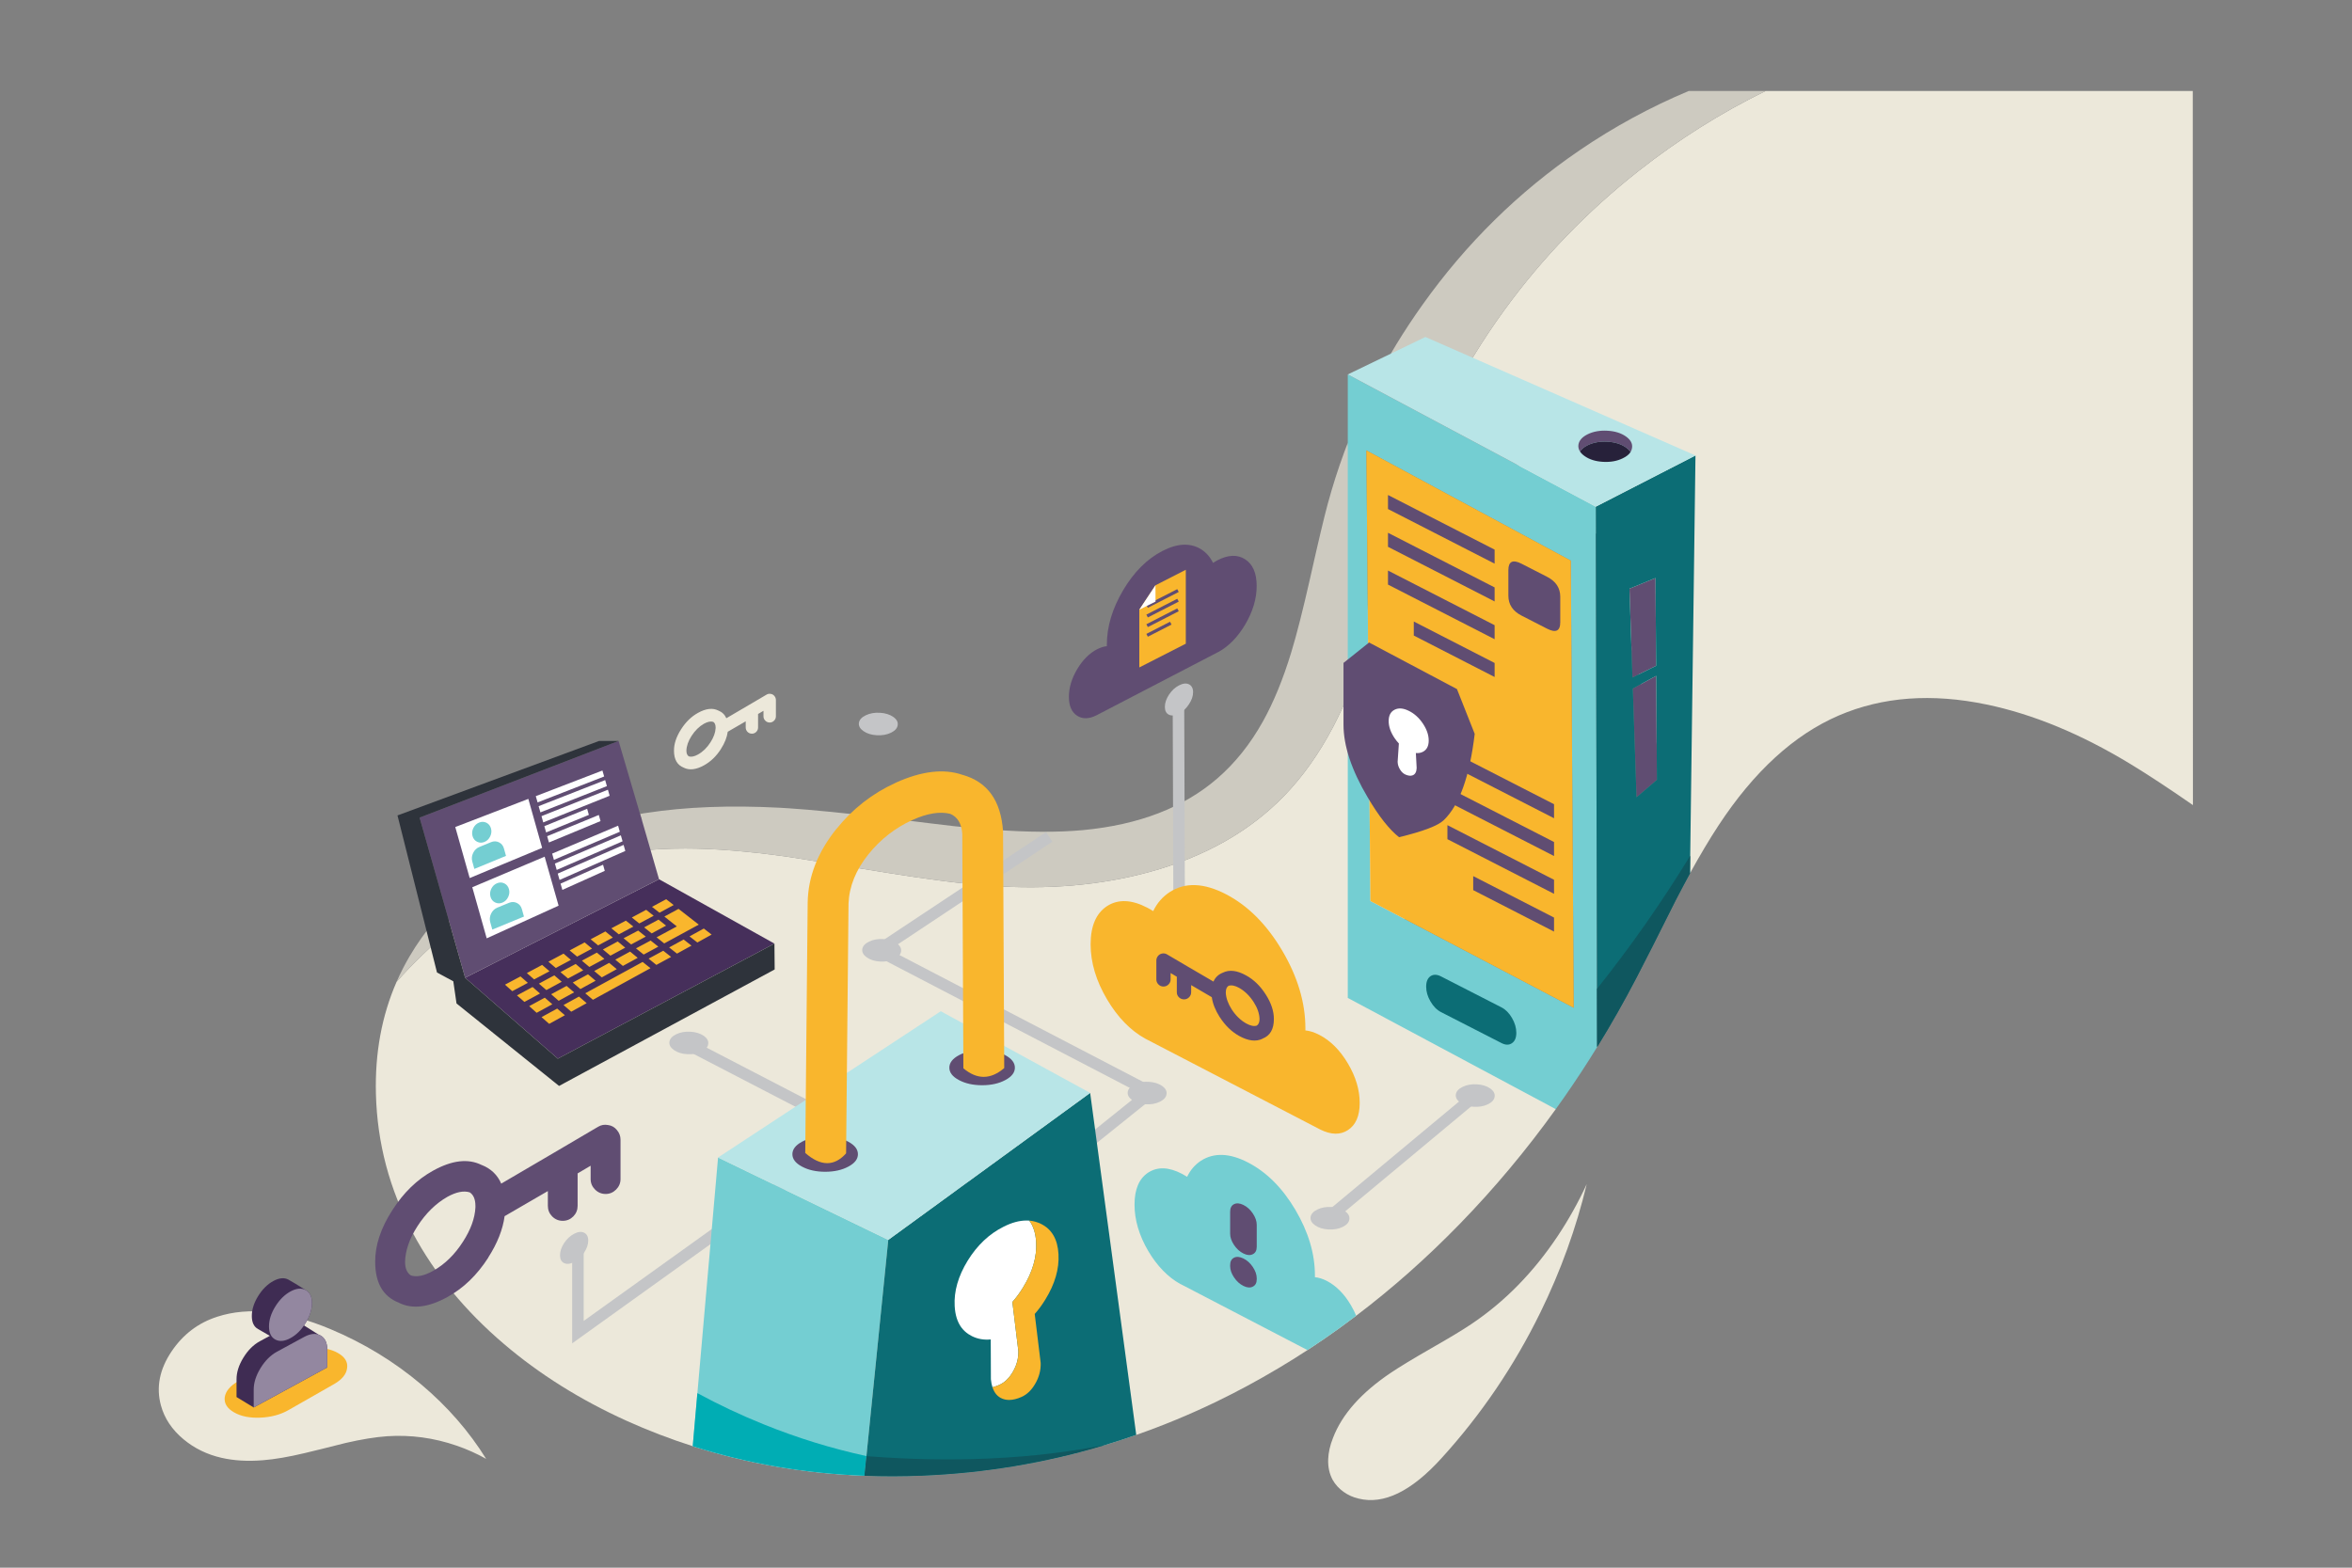 
<svg xmlns="http://www.w3.org/2000/svg" version="1.1" xmlns:xlink="http://www.w3.org/1999/xlink" preserveAspectRatio="none" x="0px" y="0px" width="1500px" height="1000px" viewBox="0 0 1500 1000">
<rect x="0" y="0" width="1500" height="1000" fill="#808080" stroke="none"/>
<defs>
<g id="Layer0_0_FILL">
<path fill="#ECE8DA" stroke="none" d="
M 1001.1 324.6
Q 999.381 330.314 998 334.55 988.4 363.8 977.35 384.9 964 410.35 946.25 428.75 913.05 463 860.1 477.45 813.7 490.15 758.6 486.25 732.9 484.4 693.6 478.05 633.95 468.35 628.7 467.6 591.8 462.45 564.25 462.45 529.8 462.4 500.75 470 454.75 481.95 414.25 514.7 395.944 529.54 380.05 547.55 365.866 580.041 366.9 619.1 368.1 665.95 390.5 707.85 411.45 746.9 448.55 778.5 482.5 807.45 526.75 827.5 547.433 836.829 568.95 843.7 621.217 860.379 678.45 862.55 696.57 863.261 715.2 862.5 785.766 859.62 851.8 836.5 877.502 827.537 902.5 815.5 922.872 805.661 942.4 794 951.811 788.422 961 782.4 966.206 779.017 971.3 775.5 981.817 768.294 992.05 760.5 1026.519 734.404 1058.05 702 1091.27 667.836 1119.35 628.7
L 1023.75 514.55 1001.1 324.6
M 1525.6 -20.75
L 1253.15 -20.75
Q 1210.281 0.228 1172.1 30.3 1122.9 69.05 1086.6 118.95 1065.728 147.66 1050.25 178.45
L 1149.8 265.75 1204.95 478.25
Q 1214.65 460.663 1223.1 447.8 1257.1 396 1299.85 377.6 1341.6 359.65 1394.15 370.6 1438.45 379.85 1485.35 408.25 1502.252 418.48 1525.7 434.75 1525.611 150.15 1525.6 -20.75 Z"/>

<path fill="#CDCAC0" stroke="none" d="
M 986.7 203.65
Q 985.525 206.716 984.4 209.75 978.511 225.777 974 242.35 970.5 255.15 962.7 289.95 955.8 320.5 950.6 337.5 942.8 363.05 932.6 381.35 920.55 403 903.5 417.75 871.25 445.65 817.95 450.7 794.12 452.946 760.3 450.45 754.847 450.08 749.1 449.55 735.875 448.362 721.25 446.5 670.317 440.062 642.15 437.7 635.555 437.133 630.2 436.8 627.358 436.622 624.55 436.45 576.979 433.943 539.35 439.75 538.336 439.906 537.3 440.05 536.346 440.233 535.35 440.4
L 536.55 444.4 399.2 515.1
Q 398.888 515.537 398.55 515.95 397.248 517.703 395.95 519.5 391.894 525.202 388.35 531.25 386.308 534.729 384.45 538.3 382.089 542.852 380.05 547.55 395.944 529.54 414.25 514.7 454.75 481.95 500.75 470 529.8 462.4 564.25 462.45 591.8 462.45 628.7 467.6 633.95 468.35 693.6 478.05 732.9 484.4 758.6 486.25 813.7 490.15 860.1 477.45 913.05 463 946.25 428.75 964 410.35 977.35 384.9 988.4 363.8 998 334.55 999.381 330.314 1001.1 324.6
L 986.7 203.65
M 1253.15 -20.75
L 1204.1 -20.75
Q 1167.43 -5.363 1134.5 17.1 1076.2 56.85 1034.4 115.55 1025.498 128.025 1017.65 140.9 1015.875 143.849 1014.15 146.8
L 1050.25 178.45
Q 1065.728 147.66 1086.6 118.95 1122.9 69.05 1172.1 30.3 1210.281 0.228 1253.15 -20.75 Z"/>
</g>

<g id="Layer0_1_FILL">
<path fill="#C4C5C7" stroke="none" d="
M 843.05 775.5
L 847.75 781.15 944.2 700.8 939.5 695.15 843.05 775.5
M 671.15 536.9
L 667.1 530.8 552.85 606.65 727.15 697.4 640.7 766.85 548.5 719.05
Q 548.333 718.971 548.15 718.85
L 440.65 663.1 437.25 669.65 539.45 722.65 372.25 842.6 372.25 795.55 364.9 795.55 364.9 856.9 546.75 726.45 641.55 775.6 740.55 696.1 567.3 605.9 671.15 536.9
M 755.25 450.35
L 747.9 450.35
Q 748.025 503.861 748.4 600.4
L 755.75 600.35
Q 755.375 503.839 755.25 450.35 Z"/>
</g>

<g id="Layer0_2_FILL">
<path fill="#462F5B" stroke="none" d="
M 621.05 523.1
L 547.45 482.05 423.8 544.9 482.9 596.5 621.05 523.1 Z"/>

<path fill="#604D72" stroke="none" d="
M 536.55 444.4
L 535.35 440.4 521.65 393.85 394.75 442.75 423.8 544.9 547.45 482.05 536.55 444.4
M 1183.4 352.3
L 1168.5 360.4 1170.85 429.75 1183.85 418.6 1183.4 352.3
M 1182.95 289.9
L 1166.35 296.7 1168.25 353.35 1183.35 345.9 1182.95 289.9 Z"/>

<path fill="#2E333B" stroke="none" d="
M 521.65 393.85
L 509.2 393.85 380.65 441.35 405.85 541.55 416.25 547.15 418.3 561.3 483.7 613.9 621.2 539.6 621.05 523.1 482.9 596.5 423.8 544.9 394.75 442.75 521.65 393.85 Z"/>

<path fill="#ECE8DA" stroke="none" d="
M 1120.55 709.7
Q 1097.4 744.4 1065.6 765.75 1057.45 771.25 1040.1 781.15 1022.6 791.2 1014.5 796.65 985.9 815.75 977.25 838.5 974.45 845.55 974.2 852.05 973.95 859.5 977.1 865.25 979.6 869.65 984.05 872.85 988.35 875.9 993.5 877.1 1017.6 883.15 1046.35 851.5 1084.45 809.65 1109.6 758.25 1128.999 718.606 1139.1 676.5 1131.016 694.002 1120.55 709.7
M 265.75 761.1
Q 247.55 766.95 236.6 783.2 225.1 800.25 229.75 817.6 233.1 830.05 244.2 839.3 254.6 847.95 268.35 851.1 280.3 853.85 294.9 852.65 306.2 851.75 321.5 848.1 330.2 846.05 347.55 841.65 362.75 838.15 374 837.35 396.55 835.85 418.35 843.35 428.332 846.799 437.2 851.8 420.841 825.447 395.9 804.4 369.9 782.45 337.85 769 295.7 751.4 265.75 761.1 Z"/>

<path fill="#74CED2" stroke="none" d="
M 1144.85 244.4
L 986.7 160.05 986.7 557.75 1119.35 628.7
Q 1130.438 613.322 1140.7 597.15 1143.26 593.143 1145.75 589.05
L 1144.85 244.4
M 998.55 208.5
L 1128.95 278.8 1130.8 564.05 1001.15 495.95 998.55 208.5
M 693.65 712.1
L 585.1 659.55 568.95 843.7
Q 621.217 860.379 678.45 862.55
L 693.65 712.1 Z"/>

<path fill="#F9B62D" stroke="none" d="
M 1128.95 278.8
L 998.55 208.5 1001.15 495.95 1130.8 564.05 1128.95 278.8 Z"/>

<path fill="#0C6D75" stroke="none" d="
M 1208.45 211.75
L 1144.85 244.4 1145.75 589.05
Q 1159.072 567.451 1171 544.5 1179.3 528.55 1195.8 495.5 1200.521 486.374 1204.95 478.25
L 1208.45 211.75
M 1166.35 296.7
L 1182.95 289.9 1183.35 345.9 1168.25 353.35 1166.35 296.7
M 1168.5 360.4
L 1183.4 352.3 1183.85 418.6 1170.85 429.75 1168.5 360.4
M 822.4 618.35
L 693.65 712.1 678.45 862.55
Q 696.57 863.261 715.2 862.5 775.512 860.038 832.5 842.8 842.226 839.881 851.8 836.5
L 822.4 618.35 Z"/>

<path fill="#B8E5E7" stroke="none" d="
M 1036.2 136.15
L 986.7 160.05 1144.85 244.4 1208.45 211.75 1036.2 136.15
M 822.4 618.35
L 727.15 566.25 585.1 659.55 693.65 712.1 822.4 618.35 Z"/>
</g>

<g id="Layer0_3_FILL">
<path fill="#604D72" stroke="none" d="
M 668.2 665.35
Q 674.3 662.1 674.3 657.45 674.3 652.8 668.2 649.5 662.1 646.25 653.4 646.25 644.75 646.25 638.6 649.5 632.5 652.8 632.5 657.45 632.5 662.1 638.6 665.35 644.75 668.65 653.4 668.65 662.1 668.65 668.2 665.35
M 753.5 613.45
Q 762.2 613.45 768.3 610.15 774.4 606.9 774.4 602.25 774.4 597.6 768.3 594.3 762.2 591.05 753.5 591.05 744.85 591.05 738.7 594.3 732.6 597.6 732.6 602.25 732.6 606.9 738.7 610.15 744.85 613.45 753.5 613.45 Z"/>
</g>

<g id="Layer0_4_FILL">
<path fill="#F9B62D" stroke="none" d="
M 733.25 440.35
L 733.2 440.35
Q 740.1 443.25 740.85 453
L 741.55 602.65
Q 754.6 613.65 767.6 602.5
L 766.85 451.55
Q 764.9 422.15 741 415.45
L 740.95 415.45
Q 723.1 409.3 698.35 420.5
L 698.35 420.55 698.3 420.55
Q 676.15 430.65 660.65 449.9
L 660.6 449.9
Q 642.65 472.25 642.25 496.9
L 640.7 656.65
Q 655.45 669.55 666.75 656.9
L 668.3 497.55
Q 668.95 481.2 680.95 466.2
L 680.9 466.25
Q 692.5 451.8 709.05 444.25
L 709.1 444.25
Q 723.2 437.85 733.25 440.35 Z"/>
</g>

<g id="Layer0_5_FILL">
<path fill="#604D72" stroke="none" d="
M 1028.8 317.65
L 1028.8 326.6 1080.35 353.05 1080.35 344.1 1028.8 317.65
M 1012.35 261.05
L 1012.35 270 1080.35 304.85 1080.35 295.9 1012.35 261.05
M 1012.35 285.15
L 1012.35 294.1 1080.35 328.95 1080.35 320 1012.35 285.15
M 1080.35 280.75
L 1080.35 271.8 1012.35 236.95 1012.35 245.9 1080.35 280.75 Z"/>
</g>

<g id="Layer0_6_FILL">
<path fill="#604D72" stroke="none" d="
M 767.65 253.8
Q 767.65 271.55 767.65 289.3 767.65 307.65 781.6 331.2 791.15 347.4 799.6 354.05 820.4 349 825.3 344.25 838.75 331.3 843.1 294.6
L 832.9 268.85 782.35 242.05 767.65 253.8 Z"/>
</g>

<g id="Layer0_7_FILL">
<path fill="#FFFFFF" stroke="none" d="
M 787.95 713.5
Q 787.47 705.045 783.6 699.8 782.682 699.75 781.75 699.75 775 699.75 767.2 703.7 753.45 710.55 744.3 725.35 735.2 740.2 736 754.3 736.45 762.767 740.3 768 742.162 770.465 744.75 772.2 745.821 772.913 747 773.5 752.5 776.25 759 775.6
L 759.1 801
Q 759.378 803.862 760.1 806.1 762.176 805.619 764.45 804.6 769.6 802.3 773.1 796.25 776.8 789.95 776.6 782.95
L 772.8 751.7
Q 776.5 747.55 779.6 742.45 788.75 727.6 787.95 713.5 Z"/>

<path fill="#F9B62D" stroke="none" d="
M 783.6 699.8
Q 787.47 705.045 787.95 713.5 788.75 727.6 779.6 742.45 776.5 747.55 772.8 751.7
L 776.6 782.95
Q 776.8 789.95 773.1 796.25 769.6 802.3 764.45 804.6 762.176 805.619 760.1 806.1 761.875 811.545 766.3 813.35 768.35 814.2 770.75 814.2 774.35 814.2 778.7 812.25 783.85 809.95 787.35 803.9 791.05 797.6 790.85 790.6
L 787.05 759.35
Q 790.75 755.2 793.85 750.1 803 735.25 802.2 721.15 801.4 707.05 791.15 701.95 787.57 700.16 783.6 699.8 Z"/>
</g>

<g id="Layer0_8_FILL">
<path fill="#FFFFFF" stroke="none" d="
M 269.65 349.7
Q 259.7 344.55 245.6 351.45 231.5 358.3 221.5 373.1 211.55 387.95 211.55 402.05 211.55 416.15 221.5 421.25 226.857 424.009 233.4 423.3
L 232.05 448.75
Q 232.45 458.55 238.55 461.1 243.65 463.2 251 460 256.3 457.7 260.15 451.65 264.2 445.35 264.4 438.35
L 262.3 407.05
Q 266.232 402.934 269.65 397.85 279.65 383 279.65 368.9 279.65 354.8 269.65 349.7 Z"/>
</g>

<g id="Layer0_9_FILL">
<path fill="#604D72" stroke="none" d="
M 782.65 362.85
Q 782.65 375.05 789.95 387.45 797.05 399.4 806.9 404.9 807 404.95 807.15 405
L 884.95 445.45
Q 892.05 448.95 897.15 445.65 902.4 442.25 902.4 433.6 902.4 424.85 897.15 416 891.9 407.15 884.45 403.25 881.1 401.55 878.2 401.3 878.2 400.8 878.2 400.35 878.2 383.2 867.85 365.65 857.55 348.25 842.85 340.6 828.2 333 817.8 339.65 813.05 342.8 810.5 348.15 809.15 347.25 807.8 346.55 797.35 341.1 789.95 345.9 782.65 350.65 782.65 362.85 Z"/>
</g>

<g id="Layer0_10_FILL">
<path fill="#F9B62D" stroke="none" d="
M 193.25 312.8
Q 191.3 312.6 189.3 312.6 174 312.6 163.15 323.35 152.4 334.2 152.4 349.5 152.4 364.8 163.15 375.55 173.536 385.936 188 386.4 188.162 386.396 188.3 386.4
L 302.4 386.45
Q 312.891 386.209 320.35 378.75 328.05 371.05 328.05 360.15 328.05 349.2 320.35 341.5 312.65 333.8 301.75 333.8 296.85 333.8 292.6 335.35 292.6 334.75 292.6 334.15 292.6 312.65 277.4 297.4 262.25 282.25 240.75 282.25 219.2 282.25 204 297.4 197 304.45 193.25 312.8 Z"/>
</g>

<g id="Layer0_11_FILL">
<path fill="#604D72" stroke="none" d="
M 470.35 661.8
L 470.3 661.8
Q 461.6 657.45 449.35 664.25 439.05 669.95 431.85 681.25 424.4 692.85 424.5 703.45 424.5 717.05 434.65 721
L 434.7 721.05
Q 443.35 725.35 455.6 718.55 465.9 712.9 473.15 701.6
L 473.1 701.6
Q 479 692.4 480.15 683.8
L 498.75 673 498.75 679.35
Q 498.75 682 500.6 683.9 502.5 685.8 505.15 685.8 507.8 685.8 509.7 683.9 511.55 682 511.55 679.35
L 511.55 665.4 517.15 662.1 517.15 667.85
Q 517.15 670.45 519.05 672.35 520.95 674.25 523.6 674.25 526.2 674.25 528.1 672.35 530 670.45 530 667.85
L 530 650.9
Q 530 648.55 528.45 646.75 526.95 644.9 524.65 644.6 522.35 644.15 520.35 645.35
L 501.65 656.35 478.7 669.8
Q 476.25 664.15 470.35 661.8
M 455.6 675.45
Q 461.25 672.35 465.15 673.55 467.6 675.15 467.6 679.4 467.6 679.55 467.6 679.7 467.6 679.85 467.6 680.05 467.25 687 462.3 694.7 456.95 703.1 449.35 707.35 443.7 710.5 439.85 709.3 437.35 707.65 437.35 703.45 437.5 696.2 442.65 688.15 448.05 679.75 455.6 675.45 Z"/>
</g>

<g id="Layer0_12_FILL">
<path fill="#604D72" stroke="none" d="
M 886.65 544.35
Q 885.3 543.55 883.8 543.8 882.25 544.05 881.25 545.25 880.25 546.45 880.25 548
L 880.25 559.25
Q 880.25 561 881.5 562.25 882.75 563.5 884.5 563.5 886.25 563.5 887.5 562.25 888.75 561 888.75 559.25
L 888.75 555.45 892.45 557.65 892.45 566.9
Q 892.45 568.65 893.7 569.9 895 571.15 896.75 571.15 898.5 571.15 899.75 569.9 901 568.65 901 566.9
L 901 562.65 913.3 569.85
Q 914.1 575.55 918 581.7
L 918 581.65
Q 922.8 589.15 929.6 592.95 937.75 597.45 943.55 594.6
L 943.55 594.55
Q 950.3 591.95 950.3 582.9 950.35 575.85 945.4 568.15 940.6 560.65 933.8 556.9 925.65 552.35 919.85 555.25 915.9 556.8 914.3 560.55
L 899.05 551.65 886.65 544.35
M 921.65 567.35
Q 921.65 567.2 921.65 567.1 921.65 567.05 921.65 566.95 921.65 564.1 923.3 563.05 925.9 562.25 929.6 564.3 934.65 567.15 938.25 572.75 941.65 578.05 941.75 582.9 941.75 585.7 940.1 586.8 937.55 587.6 933.8 585.5 928.75 582.65 925.15 577.1 921.9 571.95 921.65 567.35 Z"/>
</g>

<g id="Layer0_13_FILL">
<path fill="#FFFFFF" stroke="none" d="
M 474.5 467.65
L 428.35 487.15 437.55 519.75 483.4 498.9 474.5 467.65
M 417.5 448.75
L 426.7 481.3 472.9 462.05 464.1 430.8 417.5 448.75
M 522.45 451.75
L 521.35 447.9 479.3 465.7 480.4 469.7 522.45 451.75
M 512.85 476.7
L 511.75 472.8 484.65 484.85 485.8 488.85 512.85 476.7
M 525.95 464
L 524.85 460.15 482.85 478.45 484 482.5 525.95 464
M 524.2 457.85
L 523.1 454.05 481.05 472.05 482.2 476.1 524.2 457.85
M 514.2 422.65
L 513.1 418.8 470.65 435.45 471.8 439.4 514.2 422.65
M 510.15 444.95
L 509.05 441.05 476.1 454.6 477.25 458.6 510.15 444.95
M 515.95 428.8
L 514.85 424.95 472.5 441.8 473.6 445.8 515.95 428.8
M 502.7 441
L 501.6 437.1 474.3 448.2 475.45 452.2 502.7 441
M 512.45 416.5
L 511.35 412.7 468.85 429.05 470 433.05 512.45 416.5 Z"/>
</g>

<g id="Layer0_14_FILL">
<path fill="#F9B62D" stroke="none" d="
M 883.4 284.65
L 864.05 294.55 853.75 310.1 853.75 346.95 883.4 331.8 883.4 284.65 Z"/>
</g>

<g id="Layer0_15_FILL">
<path fill="#0C6D75" stroke="none" d="
M 784.8 239.65
Q 780.85 235.7 775.2 235.7
L 719.9 235.7
Q 714.25 235.7 710.25 239.65 706.3 243.65 706.3 249.3 706.3 254.95 710.25 258.9 714.25 262.9 719.9 262.9
L 775.2 262.9
Q 780.85 262.9 784.8 258.9 788.8 254.95 788.8 249.3 788.8 243.65 784.8 239.65 Z"/>
</g>

<g id="Layer0_16_FILL">
<path fill="#F9B62D" stroke="none" d="
M 456.85 546.9
L 461.6 551.05 471.55 545.7 466.8 541.55 456.85 546.9
M 479.4 552.55
L 474.6 548.35 464.65 553.75 469.4 558 479.4 552.55
M 472.5 560.75
L 477.4 565.05 487.4 559.55 482.5 555.3 472.5 560.75
M 467.8 536.7
L 477.6 531.5 472.9 527.45 463.15 532.65 467.8 536.7
M 470.85 539.4
L 475.6 543.5 485.4 538.2 480.65 534.1 470.85 539.4
M 449.2 540.05
L 453.85 544.2 463.8 538.9 459.1 534.8 449.2 540.05
M 571.9 513.15
L 581 508.1 576 504.25 566.9 509.25 571.9 513.15
M 493.3 544.95
L 488.5 540.85 478.65 546.15 483.45 550.35 493.3 544.95
M 501.3 551.85
L 496.4 547.65 486.55 553.05 491.45 557.3 501.3 551.85
M 520.5 530.15
L 515.65 526.15 506.1 531.35 510.95 535.4 520.5 530.15
M 502.15 533.45
L 492.45 538.7 497.3 542.85 507 537.55 502.15 533.45
M 489.4 536.1
L 499.1 530.9 494.3 526.85 484.6 532.05 489.4 536.1
M 491.25 524.25
L 486.55 520.25 476.9 525.4 481.6 529.4 491.25 524.25
M 498.25 524.75
L 503 528.75 512.6 523.6 507.8 519.6 498.25 524.75
M 500 513.1
L 490.45 518.2 495.2 522.15 504.75 517.05 500 513.1
M 508.6 515
L 518 510 513.25 506.1 503.85 511.1 508.6 515
M 525.9 516.45
L 521.1 512.5 511.65 517.6 516.45 521.55 525.9 516.45
M 526.3 499.2
L 517.05 504.1 521.8 507.95 531.1 503 526.3 499.2
M 533.85 522.95
L 529 518.95 519.55 524.1 524.4 528.1 533.85 522.95
M 540.8 523.45
L 545.75 527.45 555.15 522.35 550.15 518.4 540.8 523.45
M 542 529.55
L 537 525.55 500.4 545.55 505.3 549.7 542 529.55
M 529.65 514.4
L 539 509.4 534.15 505.55 524.85 510.45 529.65 514.4
M 542.1 511.9
L 532.75 516.9 537.65 520.85 547 515.8 542.1 511.9
M 530.1 497.2
L 534.85 501 544.05 496.1 539.25 492.3 530.1 497.2
M 551.95 502.4
L 547.15 498.55 537.95 503.5 542.75 507.35 551.95 502.4
M 550.85 496.6
L 558.8 502.9 545.9 509.85 550.75 513.75 572.8 501.75 559.9 491.7 550.85 496.6
M 563.15 511.25
L 553.9 516.3 558.9 520.25 568.15 515.15 563.15 511.25
M 542.95 490.4
L 547.75 494.15 556.8 489.25 552 485.55 542.95 490.4 Z"/>
</g>

<g id="Layer0_17_FILL">
<path fill="#ECE8DA" stroke="none" d="
M 470.35 661.8
L 470.3 661.8
Q 461.6 657.45 449.35 664.25 439.05 669.95 431.85 681.25 424.4 692.85 424.5 703.45 424.5 717.05 434.65 721
L 434.7 721.05
Q 443.35 725.35 455.6 718.55 465.9 712.9 473.15 701.6
L 473.1 701.6
Q 479 692.4 480.15 683.8
L 498.75 673 498.75 679.35
Q 498.75 682 500.6 683.9 502.5 685.8 505.15 685.8 507.8 685.8 509.7 683.9 511.55 682 511.55 679.35
L 511.55 665.4 517.15 662.1 517.15 667.85
Q 517.15 670.45 519.05 672.35 520.95 674.25 523.6 674.25 526.2 674.25 528.1 672.35 530 670.45 530 667.85
L 530 650.9
Q 530 648.55 528.45 646.75 526.95 644.9 524.65 644.6 522.35 644.15 520.35 645.35
L 501.65 656.35 478.7 669.8
Q 476.25 664.15 470.35 661.8
M 455.6 675.45
Q 461.25 672.35 465.15 673.55 467.6 675.15 467.6 679.4 467.6 679.55 467.6 679.7 467.6 679.85 467.6 680.05 467.25 687 462.3 694.7 456.95 703.1 449.35 707.35 443.7 710.5 439.85 709.3 437.35 707.65 437.35 703.45 437.5 696.2 442.65 688.15 448.05 679.75 455.6 675.45 Z"/>
</g>

<g id="Layer0_18_FILL">
<path fill="#74CED2" stroke="none" d="
M 923.2 662.8
Q 905.55 653.6 893 661.65 887.3 665.45 884.25 671.85 882.6 670.8 880.95 669.95 868.4 663.4 859.45 669.15 850.7 674.9 850.7 689.6 850.7 704.25 859.45 719.2 868 733.6 879.9 740.25 880 740.3 880.2 740.35
L 961 782.4
Q 966.206 779.017 971.3 775.5 981.817 768.294 992.05 760.5 991.42 758.945 990.65 757.35 989.7 755.45 988.6 753.6 982.3 742.95 973.3 738.25 969.25 736.2 965.75 735.9 965.75 735.3 965.75 734.75 965.75 714.1 953.3 692.95 940.9 672 923.2 662.8 Z"/>
</g>

<g id="Layer0_19_FILL">
<path fill="#C4C5C7" stroke="none" d="
M 885.4 370.45
Q 888.05 366.5 888.05 362.75 888.05 359 885.4 357.7 882.8 356.45 879.05 358.4 875.3 360.35 872.65 364.35 870.05 368.35 870.05 372.1 870.05 375.85 872.65 377.1 875.3 378.35 879.05 376.4 882.8 374.45 885.4 370.45 Z"/>
</g>

<g id="Layer0_20_FILL">
<path fill="#C4C5C7" stroke="none" d="
M 720.95 337.9
Q 717.55 341.35 717.55 346.2 717.55 351.05 720.95 354.45 724.4 357.9 729.25 357.9 734.1 357.9 737.5 354.45 740.95 351.05 740.95 346.2 740.95 341.35 737.5 337.9 734.1 334.5 729.25 334.5 724.4 334.5 720.95 337.9 Z"/>
</g>

<g id="Layer0_21_FILL">
<path fill="#C4C5C7" stroke="none" d="
M 885.4 370.45
Q 888.05 366.5 888.05 362.75 888.05 359 885.4 357.7 882.8 356.45 879.05 358.4 875.3 360.35 872.65 364.35 870.05 368.35 870.05 372.1 870.05 375.85 872.65 377.1 875.3 378.35 879.05 376.4 882.8 374.45 885.4 370.45 Z"/>
</g>

<g id="Layer0_22_FILL">
<path fill="#C4C5C7" stroke="none" d="
M 720.95 337.9
Q 717.55 341.35 717.55 346.2 717.55 351.05 720.95 354.45 724.4 357.9 729.25 357.9 734.1 357.9 737.5 354.45 740.95 351.05 740.95 346.2 740.95 341.35 737.5 337.9 734.1 334.5 729.25 334.5 724.4 334.5 720.95 337.9 Z"/>
</g>

<g id="Layer0_23_FILL">
<path fill="#C4C5C7" stroke="none" d="
M 720.95 337.9
Q 717.55 341.35 717.55 346.2 717.55 351.05 720.95 354.45 724.4 357.9 729.25 357.9 734.1 357.9 737.5 354.45 740.95 351.05 740.95 346.2 740.95 341.35 737.5 337.9 734.1 334.5 729.25 334.5 724.4 334.5 720.95 337.9 Z"/>
</g>

<g id="Layer0_24_FILL">
<path fill="#C4C5C7" stroke="none" d="
M 720.95 337.9
Q 717.55 341.35 717.55 346.2 717.55 351.05 720.95 354.45 724.4 357.9 729.25 357.9 734.1 357.9 737.5 354.45 740.95 351.05 740.95 346.2 740.95 341.35 737.5 337.9 734.1 334.5 729.25 334.5 724.4 334.5 720.95 337.9 Z"/>
</g>

<g id="Layer0_25_FILL">
<path fill="#C4C5C7" stroke="none" d="
M 720.95 337.9
Q 717.55 341.35 717.55 346.2 717.55 351.05 720.95 354.45 724.4 357.9 729.25 357.9 734.1 357.9 737.5 354.45 740.95 351.05 740.95 346.2 740.95 341.35 737.5 337.9 734.1 334.5 729.25 334.5 724.4 334.5 720.95 337.9 Z"/>
</g>

<g id="Layer0_26_FILL">
<path fill="#C4C5C7" stroke="none" d="
M 720.95 337.9
Q 717.55 341.35 717.55 346.2 717.55 351.05 720.95 354.45 724.4 357.9 729.25 357.9 734.1 357.9 737.5 354.45 740.95 351.05 740.95 346.2 740.95 341.35 737.5 337.9 734.1 334.5 729.25 334.5 724.4 334.5 720.95 337.9 Z"/>
</g>

<g id="Layer0_27_FILL">
<path fill="#604D72" stroke="none" d="
M 878.9 311.1
L 877.95 309.3 858.25 319.4 859.2 321.2 878.9 311.1
M 878.9 304.95
L 877.95 303.15 858.25 313.25 859.2 315.05 878.9 304.95
M 874.3 319.6
L 873.35 317.8 858.25 325.55 859.2 327.35 874.3 319.6
M 878.9 298.8
L 877.95 297 858.25 307.1 859.2 308.9 878.9 298.8 Z"/>
</g>

<g id="Layer0_28_FILL">
<path fill="#FFFFFF" stroke="none" d="
M 853.75 310.1
L 864.1 304.95 864.05 294.55 853.75 310.1 Z"/>
</g>

<g id="Layer0_29_FILL">
<path fill="#604D72" stroke="none" d="
M 1028.8 317.65
L 1028.8 326.6 1080.35 353.05 1080.35 344.1 1028.8 317.65
M 1012.35 285.15
L 1012.35 294.1 1080.35 328.95 1080.35 320 1012.35 285.15
M 1012.35 261.05
L 1012.35 270 1080.35 304.85 1080.35 295.9 1012.35 261.05
M 1080.35 280.75
L 1080.35 271.8 1012.35 236.95 1012.35 245.9 1080.35 280.75 Z"/>
</g>

<g id="Layer0_30_FILL">
<path fill="#604D72" stroke="none" d="
M 679 239.9
Q 679 225.35 664.45 225.35
L 636.3 225.35
Q 621.75 225.35 621.75 239.9
L 621.75 268.05
Q 621.75 282.6 636.3 282.6
L 664.45 282.6
Q 679 282.6 679 268.05
L 679 239.9 Z"/>
</g>

<g id="Layer0_31_FILL">
<path fill="#604D72" stroke="none" d="
M 886.45 691.05
L 886.4 691.05
Q 881.8 691.05 878.6 694.25 875.4 697.45 875.4 702.05
L 875.4 702.8
Q 875.4 707.35 878.6 710.55 881.85 713.8 886.4 713.8
L 886.45 713.8
Q 891 713.8 894.2 710.55 897.45 707.35 897.45 702.8
L 897.45 702.05
Q 897.45 697.5 894.2 694.25 891 691.05 886.45 691.05
M 897.45 657.65
Q 897.45 653.1 894.2 649.85 891 646.65 886.45 646.65
L 886.4 646.65
Q 881.85 646.65 878.6 649.85 875.4 653.1 875.4 657.65
L 875.4 675.9
Q 875.4 680.45 878.6 683.65 881.85 686.9 886.4 686.9
L 886.45 686.9
Q 891 686.9 894.2 683.65 897.45 680.45 897.45 675.9
L 897.45 657.65 Z"/>
</g>

<g id="Layer0_32_FILL">
<path fill="#00ADB4" stroke="none" d="
M 614.15 829.75
Q 592.4 820.977 571.9 809.85
L 568.95 843.7
Q 621.217 860.379 678.45 862.55
L 679.7 850
Q 646.271 842.739 614.15 829.75 Z"/>
</g>

<g id="Layer0_33_FILL">
<path fill="#0F575F" stroke="none" d="
M 679.75 850.05
L 678.45 862.55
Q 696.57 863.261 715.2 862.5 775.512 860.038 832.5 842.8 762.692 856.563 679.75 850.05 Z"/>
</g>

<g id="Layer0_34_FILL">
<path fill="#0F575F" stroke="none" d="
M 1204.95 478.25
L 1205.1 467.05
Q 1178.053 511.31 1145.7 551.9
L 1145.65 551.9 1145.75 589.05
Q 1159.072 567.451 1171 544.5 1179.3 528.55 1195.8 495.5 1200.521 486.374 1204.95 478.25 Z"/>
</g>

<g id="Layer0_35_FILL">
<path fill="#74CED2" stroke="none" d="
M 173.6 463.75
Q 166.15 471.25 166.15 481.8
L 166.15 499.75 246.9 499.75 246.9 481.8
Q 246.9 471.25 239.4 463.75 231.95 456.3 221.4 456.3
L 191.65 456.3
Q 181.1 456.3 173.6 463.75
M 223.15 442.95
Q 230.05 436.05 230.05 426.35 230.05 416.6 223.15 409.65 216.25 402.8 206.5 402.8 196.8 402.8 189.85 409.65 182.95 416.6 182.95 426.35 182.95 436.05 189.85 442.95 196.8 449.9 206.5 449.9 216.25 449.9 223.15 442.95 Z"/>
</g>

<g id="Layer0_36_FILL">
<path fill="#74CED2" stroke="none" d="
M 173.6 463.75
Q 166.15 471.25 166.15 481.8
L 166.15 499.75 246.9 499.75 246.9 481.8
Q 246.9 471.25 239.4 463.75 231.95 456.3 221.4 456.3
L 191.65 456.3
Q 181.1 456.3 173.6 463.75
M 223.15 442.95
Q 230.05 436.05 230.05 426.35 230.05 416.6 223.15 409.65 216.25 402.8 206.5 402.8 196.8 402.8 189.85 409.65 182.95 416.6 182.95 426.35 182.95 436.05 189.85 442.95 196.8 449.9 206.5 449.9 216.25 449.9 223.15 442.95 Z"/>
</g>

<g id="Layer0_37_FILL">
<path fill="#F9B62D" stroke="none" d="
M 300.15 712.95
Q 297.25 710.05 293.15 710.05
L 277.7 710.05
Q 273.6 710.05 270.65 712.95 267.75 715.9 267.75 720
L 267.75 720.05
Q 267.75 724.15 270.65 727.05 273.6 730 277.7 730
L 293.15 730
Q 297.25 730 300.15 727.05 303.1 724.15 303.1 720.05
L 303.1 720
Q 303.1 715.9 300.15 712.95 Z"/>
</g>

<g id="Layer0_38_FILL">
<path fill="#3F2C53" stroke="none" d="
M 306.1 734.15
Q 302.1 732 296.45 735.05 290.8 738.15 286.75 744.7 282.75 751.2 282.75 757.35 282.75 763.5 286.75 765.7 287.771 766.25 294.25 770
L 287.8 773.5
Q 281.7 776.85 277.35 783.95 273 791.05 273 797.7
L 273 809.05 283.95 815.7 330.85 790.15 330.85 778.8
Q 330.85 772.15 326.5 769.75 325.957 769.453 325.35 769.25 318.058 764.684 316 763.35 316.553 762.621 317.05 761.8 321.1 755.25 321.1 749.1 321.1 742.95 317.05 740.8 316.281 740.387 310.8 736.9 308.036 735.181 306.1 734.15 Z"/>
</g>

<g id="Layer0_39_FILL">
<path fill="#9387A0" stroke="none" d="
M 298.75 780.15
Q 292.65 783.5 288.3 790.6 283.95 797.7 283.95 804.35
L 283.95 815.7 330.85 790.15 330.85 778.8
Q 330.85 772.15 326.5 769.75 322.2 767.4 316.05 770.75
L 298.75 780.15
M 317.05 740.8
Q 313.05 738.65 307.4 741.7 301.75 744.8 297.7 751.35 293.7 757.85 293.7 764 293.7 770.15 297.7 772.35 301.75 774.55 307.4 771.45 313.05 768.4 317.05 761.8 321.1 755.25 321.1 749.1 321.1 742.95 317.05 740.8 Z"/>
</g>

<g id="Layer0_40_FILL">
<path fill="#604D72" stroke="none" d="
M 1167.05 209.55
Q 1167.825 208.287 1168 206.85 1168.6 202.75 1164 199.55 1159.4 196.35 1152.3 195.95 1145.25 195.55 1139.8 198.15 1134.4 200.8 1133.8 204.9 1133.492 207.199 1134.8 209.2 1136.284 206.876 1139.8 205.15 1145.25 202.55 1152.3 202.95 1159.4 203.35 1164 206.55 1166.024 207.958 1167.05 209.55 Z"/>

<path fill="#27213A" stroke="none" d="
M 1162.05 213.55
Q 1165.59 211.861 1167.05 209.55 1166.024 207.958 1164 206.55 1159.4 203.35 1152.3 202.95 1145.25 202.55 1139.8 205.15 1136.284 206.876 1134.8 209.2 1135.83 210.795 1137.85 212.2 1142.45 215.4 1149.5 215.8 1156.65 216.2 1162.05 213.55 Z"/>
</g>
</defs>

<g transform="matrix( 1, 0, 0, 1, -127.15,78.8) ">
<use xlink:href="#Layer0_0_FILL"/>
</g>

<g transform="matrix( 1, 0, 0, 1, 0,0) ">
<use xlink:href="#Layer0_1_FILL"/>
</g>

<g transform="matrix( 1, 0, 0, 1, -127.15,78.8) ">
<use xlink:href="#Layer0_2_FILL"/>
</g>

<g transform="matrix( 1, 0, 0, 1, -127.15,78.8) ">
<use xlink:href="#Layer0_3_FILL"/>
</g>

<g transform="matrix( 1, 0, 0, 1, -127.15,78.8) ">
<use xlink:href="#Layer0_4_FILL"/>
</g>

<g transform="matrix( 1, 0, 0, 1, -89.25,241.2) ">
<use xlink:href="#Layer0_5_FILL"/>
</g>

<g transform="matrix( 1.109, 0, 0, 1.109, 5.5,141.4) ">
<use xlink:href="#Layer0_6_FILL"/>
</g>

<g transform="matrix( 1, 0, 0, 1, -127.15,78.8) ">
<use xlink:href="#Layer0_7_FILL"/>
</g>

<g transform="matrix( -0.375, 0, 0, 0.375, 990.5,321.6) ">
<use xlink:href="#Layer0_8_FILL"/>
</g>

<g transform="matrix( -1, 0, 0, 1, 1584.1,10.9) ">
<use xlink:href="#Layer0_9_FILL"/>
</g>

<g transform="matrix( 0.977, 0.507, 0, 1.141, 546.65,126.3) ">
<use xlink:href="#Layer0_10_FILL"/>
</g>

<g transform="matrix( 1.483, 0, 0, 1.483, -390.25,-238.3) ">
<use xlink:href="#Layer0_11_FILL"/>
</g>

<g transform="matrix( 1.07, 0, 0, 1.07, -204.4,26.35) ">
<use xlink:href="#Layer0_12_FILL"/>
</g>

<g transform="matrix( 1, 0, 0, 1, -127.15,78.8) ">
<use xlink:href="#Layer0_13_FILL"/>
</g>

<g transform="matrix( 1, 0, 0, 1, -127.15,78.8) ">
<use xlink:href="#Layer0_14_FILL"/>
</g>

<g transform="matrix( 0.697, 0.357, 0, 0.837, 417.25,168.55) ">
<use xlink:href="#Layer0_15_FILL"/>
</g>

<g transform="matrix( 1, 0, 0, 1, -127.15,88.05) ">
<use xlink:href="#Layer0_16_FILL"/>
</g>

<g transform="matrix( 0.616, 0, 0, 0.616, 168.35,45.55) ">
<use xlink:href="#Layer0_17_FILL"/>
</g>

<g transform="matrix( 1, 0, 0, 1, -127.15,78.8) ">
<use xlink:href="#Layer0_18_FILL"/>
</g>

<g transform="matrix( 1, 0, 0, 1, -127.15,78.8) ">
<use xlink:href="#Layer0_19_FILL"/>
</g>

<g transform="matrix( 0.808, -0.39, 0.687, 0.476, -266.9,581.45) ">
<use xlink:href="#Layer0_20_FILL"/>
</g>

<g transform="matrix( 1, 0, 0, 1, -512.9,428.6) ">
<use xlink:href="#Layer0_21_FILL"/>
</g>

<g transform="matrix( 0.808, -0.39, 0.687, 0.476, -387.75,784.9) ">
<use xlink:href="#Layer0_22_FILL"/>
</g>

<g transform="matrix( 0.808, -0.39, 0.687, 0.476, -264.75,725.8) ">
<use xlink:href="#Layer0_23_FILL"/>
</g>

<g transform="matrix( 0.808, -0.39, 0.687, 0.476, -95.45,816.85) ">
<use xlink:href="#Layer0_24_FILL"/>
</g>

<g transform="matrix( 0.808, -0.39, 0.687, 0.476, 21.15,896.7) ">
<use xlink:href="#Layer0_25_FILL"/>
</g>

<g transform="matrix( 0.808, -0.39, 0.687, 0.476, 113.8,818.45) ">
<use xlink:href="#Layer0_26_FILL"/>
</g>

<g transform="matrix( 1, 0, 0, 1, -127.15,78.8) ">
<use xlink:href="#Layer0_27_FILL"/>
</g>

<g transform="matrix( 1, 0, 0, 1, -127.15,78.8) ">
<use xlink:href="#Layer0_28_FILL"/>
</g>

<g transform="matrix( 1, 0, 0, 1, -127.15,78.8) ">
<use xlink:href="#Layer0_29_FILL"/>
</g>

<g transform="matrix( 0.578, 0.296, 0, 0.578, 602.6,41) ">
<use xlink:href="#Layer0_30_FILL"/>
</g>

<g transform="matrix( 0.769, 0.379, 0, 0.769, 111.35,-64.6) ">
<use xlink:href="#Layer0_31_FILL"/>
</g>

<g transform="matrix( 1, 0, 0, 1, -127.15,78.8) ">
<use xlink:href="#Layer0_32_FILL"/>
</g>

<g transform="matrix( 1, 0, 0, 1, -127.15,78.8) ">
<use xlink:href="#Layer0_33_FILL"/>
</g>

<g transform="matrix( 1, 0, 0, 1, -127.15,78.8) ">
<use xlink:href="#Layer0_34_FILL"/>
</g>

<g transform="matrix( 0.25, -0.103, 0.073, 0.262, 224.5,440.45) ">
<use xlink:href="#Layer0_35_FILL"/>
</g>

<g transform="matrix( 0.25, -0.103, 0.073, 0.262, 235.95,479.15) ">
<use xlink:href="#Layer0_36_FILL"/>
</g>

<g transform="matrix( 1.876, -1.07, 1.609, 0.922, -1511.55,523.55) ">
<use xlink:href="#Layer0_37_FILL"/>
</g>

<g transform="matrix( 1, 0, 0, 1, -122.15,82.1) ">
<use xlink:href="#Layer0_38_FILL"/>
</g>

<g transform="matrix( 1, 0, 0, 1, -122.15,82.1) ">
<use xlink:href="#Layer0_39_FILL"/>
</g>

<g transform="matrix( 1, 0, 0, 1, -127.15,78.8) ">
<use xlink:href="#Layer0_40_FILL"/>
</g>
</svg>
